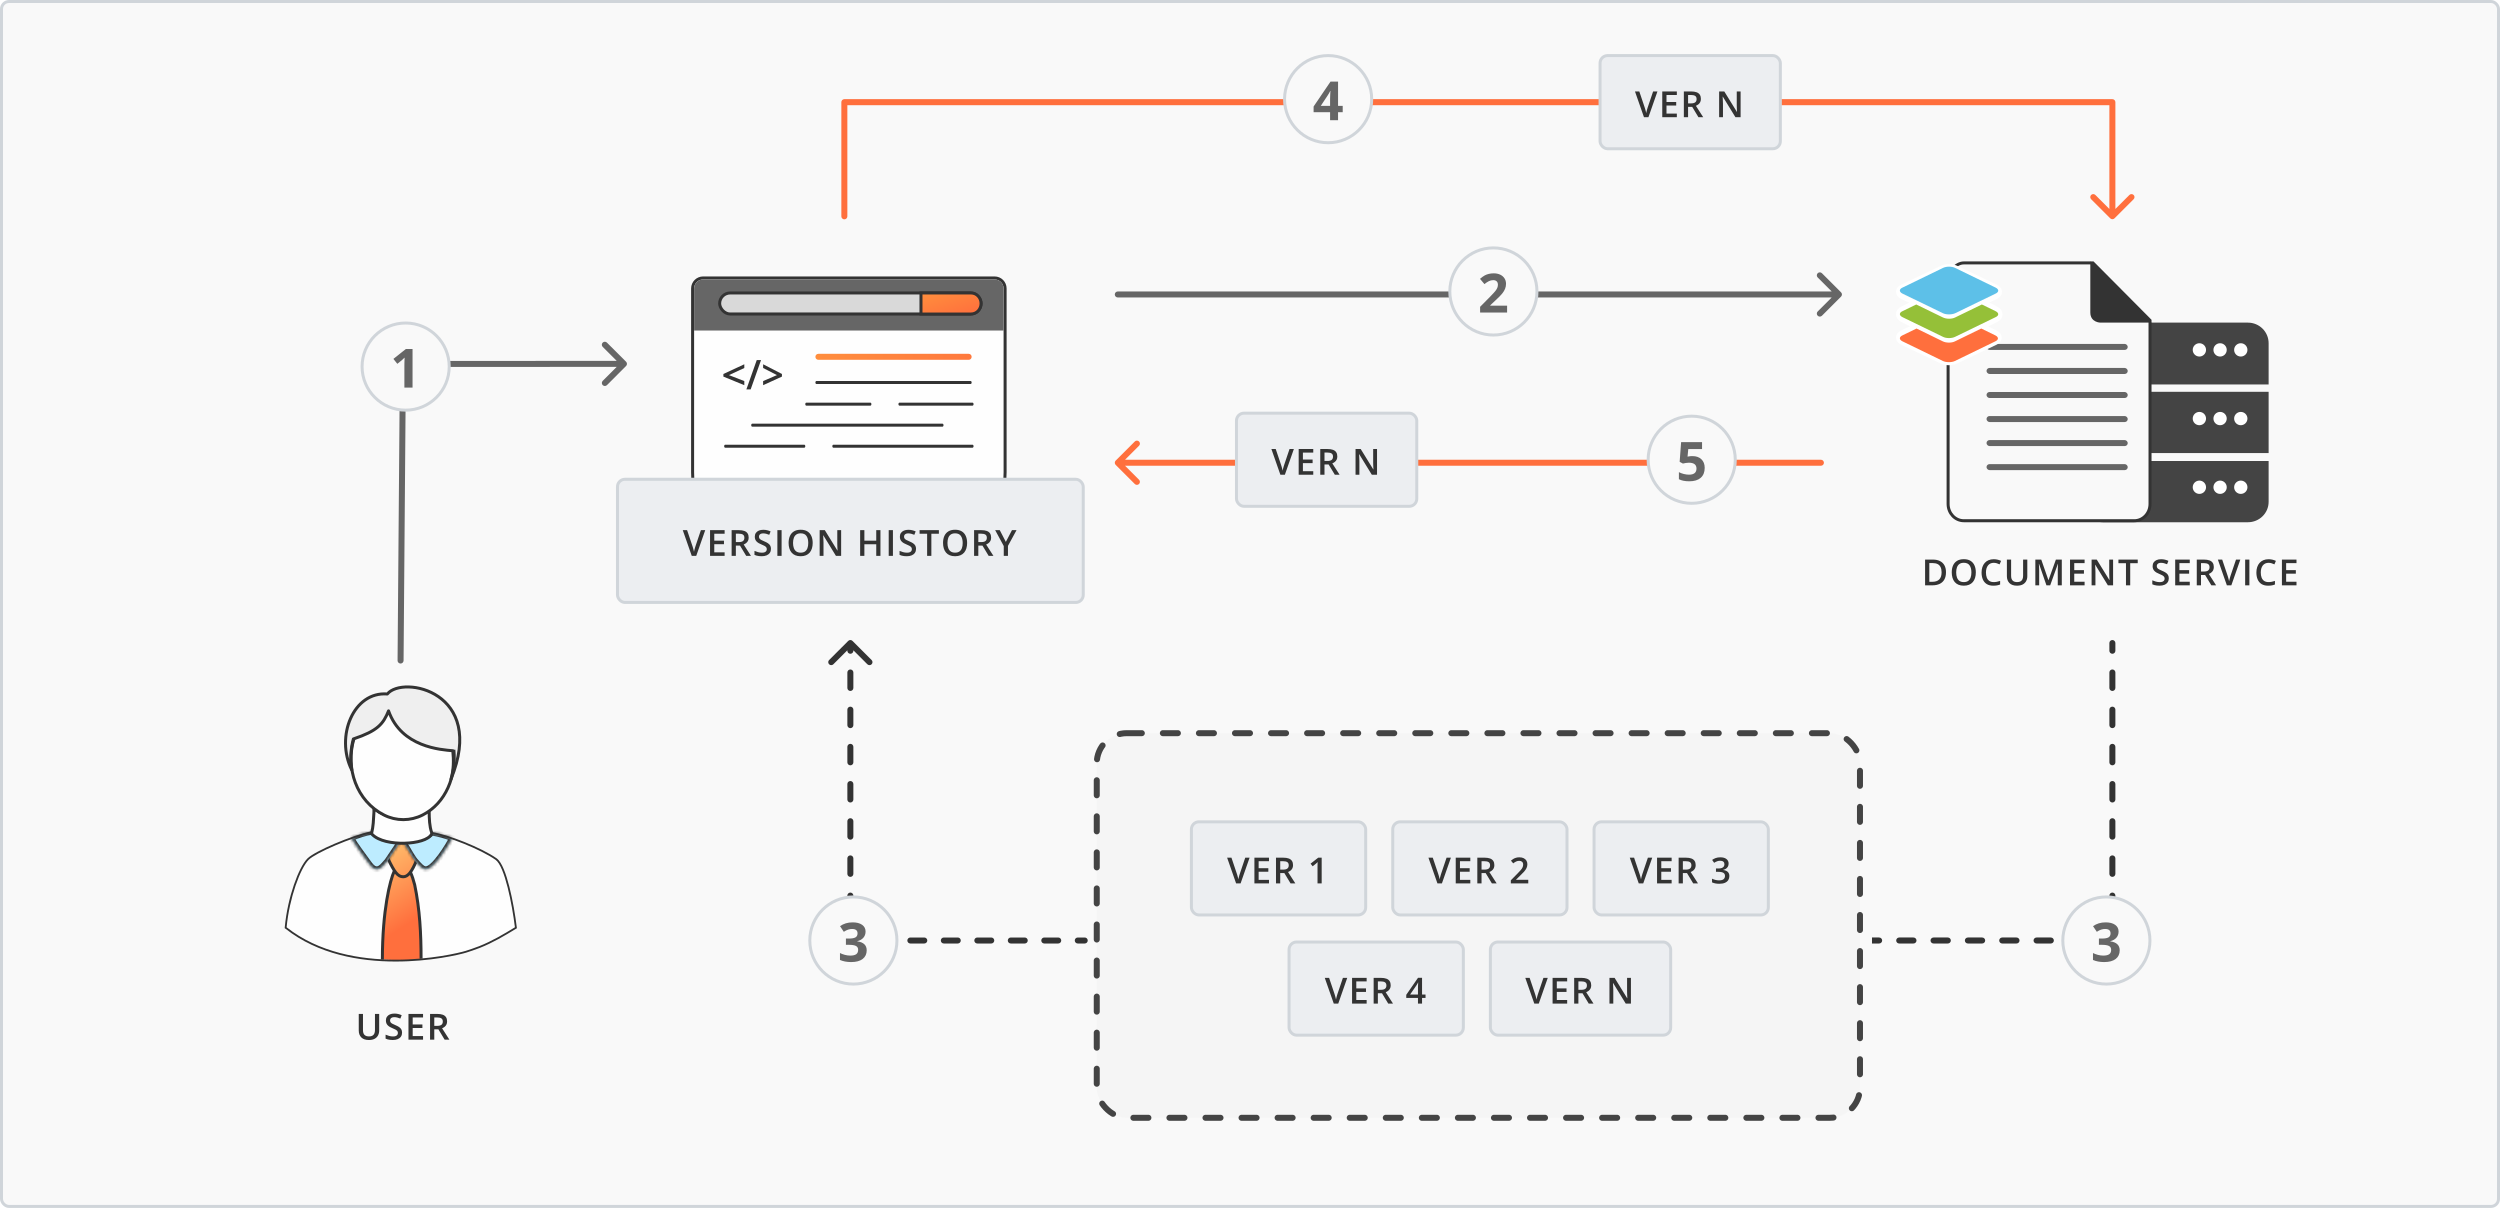 <svg width="832" height="402" viewBox="0 0 832 402" fill="none" xmlns="http://www.w3.org/2000/svg"><rect x=".5" y=".5" width="831" height="401" rx="2.5" fill="#F9F9F9"/><path d="M132.309 219.821c-.005.552.44 1.003.992 1.007.552.005 1.003-.439 1.008-.992l-2-.015zm1.78-98.689l-.001-1c-.549.001-.995.443-.999.992l1 .008zm74.271.667c.39-.391.39-1.024-.001-1.414l-6.367-6.361c-.391-.39-1.024-.39-1.414.001-.391.391-.39 1.024.001 1.414l5.659 5.654-5.653 5.66c-.391.391-.39 1.024 0 1.414.391.391 1.024.39 1.415-.001l6.36-6.367zm-74.051 98.037l.78-98.696-2-.016-.78 98.697 2 .015zm-.22-97.704l73.564-.04-.001-2-73.564.04.001 2z" fill="#666"/><path d="M704 214c0-.552-.448-1-1-1s-1 .448-1 1h2zm-1 99v1c.265 0 .52-.105.707-.293.188-.187.293-.442.293-.707h-1zm-1-96.422c0 .552.448 1 1 1s1-.448 1-1h-2zm2 7.219c0-.552-.448-1-1-1s-1 .448-1 1h2zm-2 5.156c0 .552.448 1 1 1s1-.448 1-1h-2zm2 7.219c0-.552-.448-1-1-1s-1 .448-1 1h2zm-2 5.156c0 .552.448 1 1 1s1-.448 1-1h-2zm2 7.219c0-.552-.448-1-1-1s-1 .448-1 1h2zm-2 5.156c0 .552.448 1 1 1s1-.448 1-1h-2zm2 7.219c0-.552-.448-1-1-1s-1 .448-1 1h2zm-2 5.156c0 .552.448 1 1 1s1-.448 1-1h-2zm2 7.219c0-.552-.448-1-1-1s-1 .448-1 1h2zm-2 5.156c0 .552.448 1 1 1s1-.448 1-1h-2zm2 7.219c0-.552-.448-1-1-1s-1 .448-1 1h2zm-2 5.156c0 .552.448 1 1 1s1-.448 1-1h-2zm2 7.219c0-.552-.448-1-1-1s-1 .448-1 1h2zm-2 5.156c0 .552.448 1 1 1s1-.448 1-1h-2zm2 7.219c0-.552-.448-1-1-1s-1 .448-1 1h2zM700.619 312c-.552 0-1 .448-1 1s.448 1 1 1v-2zm-6.667 2c.553 0 1-.448 1-1s-.447-1-1-1v2zm-4.762-2c-.552 0-1 .448-1 1s.448 1 1 1v-2zm-6.666 2c.552 0 1-.448 1-1s-.448-1-1-1v2zm-4.762-2c-.552 0-1 .448-1 1s.448 1 1 1v-2zm-6.667 2c.553 0 1-.448 1-1s-.447-1-1-1v2zm-4.762-2c-.552 0-1 .448-1 1s.448 1 1 1v-2zm-6.666 2c.552 0 1-.448 1-1s-.448-1-1-1v2zm-4.762-2c-.553 0-1 .448-1 1s.447 1 1 1v-2zm-6.667 2c.552 0 1-.448 1-1s-.448-1-1-1v2zm-4.762-2c-.552 0-1 .448-1 1s.448 1 1 1v-2zm-6.666 2c.552 0 1-.448 1-1s-.448-1-1-1v2zm-4.762-2c-.553 0-1 .448-1 1s.447 1 1 1v-2zm-6.667 2c.552 0 1-.448 1-1s-.448-1-1-1v2zM702 214v2.578h2V214h-2zm0 9.797v5.156h2v-5.156h-2zm0 12.375v5.156h2v-5.156h-2zm0 12.375v5.156h2v-5.156h-2zm0 12.375v5.156h2v-5.156h-2zm0 12.375v5.156h2v-5.156h-2zm0 12.375v5.156h2v-5.156h-2zm0 12.375v5.156h2v-5.156h-2zm0 12.375V313h2v-2.578h-2zm1 1.578h-2.381v2H703v-2zm-9.048 0h-4.762v2h4.762v-2zm-11.428 0h-4.762v2h4.762v-2zm-11.429 0h-4.762v2h4.762v-2zm-11.428 0h-4.762v2h4.762v-2zm-11.429 0h-4.762v2h4.762v-2zm-11.428 0h-4.762v2h4.762v-2zm-11.429 0H623v2h2.381v-2zM361 314c.552 0 1-.448 1-1s-.448-1-1-1v2zm-78-1h-1c0 .265.105.52.293.707.187.188.442.293.707.293v-1zm.707-99.707c-.39-.391-1.024-.391-1.414 0l-6.364 6.364c-.391.39-.391 1.024 0 1.414.39.391 1.024.391 1.414 0l5.657-5.657 5.657 5.657c.39.391 1.024.391 1.414 0 .391-.39.391-1.024 0-1.414l-6.364-6.364zM358.679 312c-.553 0-1 .448-1 1s.447 1 1 1v-2zm-6.5 2c.552 0 1-.448 1-1s-.448-1-1-1v2zm-4.643-2c-.553 0-1 .448-1 1s.447 1 1 1v-2zm-6.5 2c.552 0 1-.448 1-1s-.448-1-1-1v2zm-4.643-2c-.552 0-1 .448-1 1s.448 1 1 1v-2zm-6.5 2c.552 0 1-.448 1-1s-.448-1-1-1v2zm-4.643-2c-.552 0-1 .448-1 1s.448 1 1 1v-2zm-6.5 2c.552 0 1-.448 1-1s-.448-1-1-1v2zm-4.643-2c-.552 0-1 .448-1 1s.448 1 1 1v-2zm-6.5 2c.552 0 1-.448 1-1s-.448-1-1-1v2zm-4.643-2c-.552 0-1 .448-1 1s.448 1 1 1v-2zm-6.5 2c.553 0 1-.448 1-1s-.447-1-1-1v2zm-4.643-2c-.552 0-1 .448-1 1s.448 1 1 1v-2zm-6.5 2c.553 0 1-.448 1-1s-.447-1-1-1v2zM284 310.422c0-.552-.448-1-1-1s-1 .448-1 1h2zm-2-7.219c0 .552.448 1 1 1s1-.448 1-1h-2zm2-5.156c0-.552-.448-1-1-1s-1 .448-1 1h2zm-2-7.219c0 .552.448 1 1 1s1-.448 1-1h-2zm2-5.156c0-.552-.448-1-1-1s-1 .448-1 1h2zm-2-7.219c0 .552.448 1 1 1s1-.448 1-1h-2zm2-5.156c0-.552-.448-1-1-1s-1 .448-1 1h2zm-2-7.219c0 .552.448 1 1 1s1-.448 1-1h-2zm2-5.156c0-.552-.448-1-1-1s-1 .448-1 1h2zm-2-7.219c0 .552.448 1 1 1s1-.448 1-1h-2zm2-5.156c0-.552-.448-1-1-1s-1 .448-1 1h2zm-2-7.219c0 .552.448 1 1 1s1-.448 1-1h-2zm2-5.156c0-.552-.448-1-1-1s-1 .448-1 1h2zm-2-7.219c0 .552.448 1 1 1s1-.448 1-1h-2zm2-5.156c0-.552-.448-1-1-1s-1 .448-1 1h2zm-2-7.219c0 .552.448 1 1 1s1-.448 1-1h-2zM361 312h-2.321v2H361v-2zm-8.821 0h-4.643v2h4.643v-2zm-11.143 0h-4.643v2h4.643v-2zm-11.143 0h-4.643v2h4.643v-2zm-11.143 0h-4.643v2h4.643v-2zm-11.143 0h-4.643v2h4.643v-2zm-11.143 0h-4.643v2h4.643v-2zm-11.143 0H283v2h2.321v-2zM284 313v-2.578h-2V313h2zm0-9.797v-5.156h-2v5.156h2zm0-12.375v-5.156h-2v5.156h2zm0-12.375v-5.156h-2v5.156h2zm0-12.375v-5.156h-2v5.156h2zm0-12.375v-5.156h-2v5.156h2zm0-12.375v-5.156h-2v5.156h2zm0-12.375v-5.156h-2v5.156h2zm0-12.375V214h-2v2.578h2z" fill="#333"/><path d="M149.5 122c0 8.008-6.492 14.5-14.5 14.5s-14.5-6.492-14.5-14.5 6.492-14.5 14.5-14.5 14.5 6.492 14.5 14.5z" fill="#F9F9F9" stroke="#D0D5DA"/><path d="M137.294 129h-2.716v-7.436l.026-1.221.044-1.336c-.451.451-.764.747-.94.888l-1.477 1.186-1.309-1.635 4.14-3.296h2.232V129zM372 97c-.552 0-1 .448-1 1s.448 1 1 1v-2zm240.707 1.707c.391-.391.391-1.024 0-1.414l-6.364-6.364c-.39-.391-1.024-.391-1.414 0-.391.391-.391 1.024 0 1.414L610.586 98l-5.657 5.657c-.391.39-.391 1.024 0 1.414.39.391 1.024.391 1.414 0l6.364-6.364zM372 99h96.995v-2H372v2zm96.995 0H612v-2H468.995v2z" fill="#666"/><path d="M371.293 153.293c-.391.39-.391 1.024 0 1.414l6.364 6.364c.39.391 1.024.391 1.414 0 .391-.39.391-1.024 0-1.414L373.414 154l5.657-5.657c.391-.39.391-1.024 0-1.414-.39-.391-1.024-.391-1.414 0l-6.364 6.364zM606 155c.552 0 1-.448 1-1s-.448-1-1-1v2zm-234 0h94.57v-2H372v2zm94.57 0H606v-2H466.57v2z" fill="#FF6F3D"/><path d="M511.5 97c0 8.008-6.492 14.5-14.5 14.5s-14.5-6.492-14.5-14.5c0-8.008 6.492-14.5 14.5-14.5s14.5 6.492 14.5 14.5z" fill="#F9F9F9" stroke="#D0D5DA"/><path d="M501.562 104h-8.983v-1.89l3.226-3.26c.955-.979 1.579-1.655 1.872-2.03.293-.381.504-.732.633-1.055.128-.322.193-.656.193-1.002 0-.516-.144-.899-.431-1.151-.281-.252-.659-.378-1.134-.378-.498 0-.981.114-1.45.343-.468.229-.958.554-1.467.976l-1.477-1.749c.633-.539 1.157-.92 1.573-1.143.416-.223.87-.393 1.362-.51.493-.123 1.043-.185 1.653-.185.803 0 1.512.146 2.127.44.615.293 1.093.703 1.432 1.23.34.527.51 1.131.51 1.811 0 .592-.105 1.148-.316 1.67-.205.516-.528 1.046-.967 1.591-.434.545-1.201 1.321-2.303 2.329l-1.652 1.556v.123h5.599V104z" fill="#666"/><path d="M577.5 153c0 8.008-6.492 14.5-14.5 14.5s-14.5-6.492-14.5-14.5 6.492-14.5 14.5-14.5 14.5 6.492 14.5 14.5z" fill="#F9F9F9" stroke="#D0D5DA"/><path d="M563.255 151.791c1.242 0 2.229.349 2.962 1.046.738.697 1.107 1.652 1.107 2.865 0 1.436-.442 2.54-1.327 3.314-.885.773-2.15 1.16-3.797 1.16-1.429 0-2.584-.232-3.463-.695v-2.346c.463.246 1.002.448 1.617.606.616.153 1.199.229 1.75.229 1.658 0 2.487-.68 2.487-2.039 0-1.295-.859-1.943-2.575-1.943-.311 0-.654.033-1.029.097-.375.059-.679.123-.914.193l-1.081-.58.484-6.548h6.969v2.303h-4.588l-.237 2.523.308-.062c.357-.082.8-.123 1.327-.123z" fill="#666"/><path fill-rule="evenodd" clip-rule="evenodd" d="M164.946 286.14c-4.908-3.447-15.919-7.847-21.322-8.621-1.571.638-11.544-.935-19.755-.297-6.736 1.378-18.848 6.607-21.152 8.918-2.759 2.767-6.437 12.608-7.357 22.459 21.458 16.913 55.09 9.239 59.674 7.844 1.679-.537 2.445-.801 4.502-1.569 4.2-1.666 8.035-3.927 11.877-6.275-.949-7.699-3.401-20.307-6.467-22.459z" fill="#FEFEFE"/><path fill-rule="evenodd" clip-rule="evenodd" d="M140.147 318.965c0-8.335-.434-16.656-2.177-24.821-.408-1.595-.892-3.049-1.476-4.304l1.476-1.733.479-2.561c-2.343-3.357-3.523-5.8-4.481-6.01-1.11-.244-2.151 2.404-4.971 6.191l1.042 2.144 1.201 1.769c-3.056 9.125-3.973 20.34-3.973 29.638 4.28.415 11.64.415 12.88-.313z" fill="url(#paint0_linear_2389_49567)"/><path d="M140.133 319.077c0-8.259-.423-16.506-2.125-24.597-.399-1.581-.871-3.022-1.441-4.265m-5.371-.268c-1.362 2.916-3.943 12.88-3.943 29.44" stroke="#333"/><path d="M138.907 285.653c-1.9 4.763-3.21 6.147-4.749 6.134-1.688-.016-2.849-1.371-5.065-6.134" stroke="#333" stroke-linecap="round"/><mask id="a" fill="#fff"><path fill-rule="evenodd" clip-rule="evenodd" d="M116.827 278.913c1.542 2.605 3.792 5.564 5.572 8.017.702.973 1.688 2.465 3.067 2.401.67-.029 1.214-.397 1.7-.827.226-.203.461-.447.704-.731.34-.381.679-.762 1.011-1.143.017-.019.082-.123.13-.187.169-.229 3.414-5.057 3.868-5.75.089-.13.178-.252.275-.373h.923c.202.267.336.509.567.77.795.9 1.61 2.757 3.059 4.85.147.213.218.276.315.422.641.715 1.249 1.493 1.967 2.133.472.421 1.051.828 1.708.828 2.79.065 7.569-8.012 8.867-10.41-2.195-.771-4.503-1.482-6.809-1.839-4.023 3.984-15.787 3.065-19.871-.314-2.166.306-4.907 1.204-7.053 2.153z"/></mask><path fill-rule="evenodd" clip-rule="evenodd" d="M116.827 278.913c1.542 2.605 3.792 5.564 5.572 8.017.702.973 1.688 2.465 3.067 2.401.67-.029 1.214-.397 1.7-.827.226-.203.461-.447.704-.731.34-.381.679-.762 1.011-1.143.017-.019.082-.123.13-.187.169-.229 3.414-5.057 3.868-5.75.089-.13.178-.252.275-.373h.923c.202.267.336.509.567.77.795.9 1.61 2.757 3.059 4.85.147.213.218.276.315.422.641.715 1.249 1.493 1.967 2.133.472.421 1.051.828 1.708.828 2.79.065 7.569-8.012 8.867-10.41-2.195-.771-4.503-1.482-6.809-1.839-4.023 3.984-15.787 3.065-19.871-.314-2.166.306-4.907 1.204-7.053 2.153z" fill="#BDECFF"/><path d="M116.827 278.913l-.405-.915-1.03.455.574.969.861-.509zm5.572 8.017l.811-.585-.002-.003-.809.588zm3.067 2.401l-.044-.999h-.003l.047.999zm1.7-.827l.663.748.003-.003-.666-.745zm.704-.731l-.747-.665-.007.008-.006.008.76.649zm1.011-1.143l-.754-.657.754.657zm.13-.187l.803.596-.803-.596zm3.868-5.75l-.824-.566-.006.009-.006.008.836.549zm.275-.373v-1h-.481l-.3.376.781.624zm.923 0l.798-.603-.3-.397h-.498v1zm.567.77l.749-.662-.749.662zm3.059 4.85l-.822.569.822-.569zm.315.422l-.832.554.039.059.048.053.745-.666zm1.967 2.133l-.665.747.665-.747zm1.708.828l.023-1h-.023v1zm8.867-10.41l.88.475.557-1.031-1.106-.388-.331.944zm-6.809-1.839l.154-.988-.499-.078-.358.355.703.711zm-19.871-.314l.637-.771-.34-.281-.437.062.14.99zm3.952 12.489c.267-.239.532-.515.798-.826l-1.52-1.299c-.221.257-.424.467-.611.634l1.333 1.491zm.784-.81c.339-.381.683-.766 1.02-1.153l-1.509-1.313c-.327.376-.663.753-1.004 1.135l1.493 1.331zm1.198-1.4c.191-.257 3.453-5.114 3.901-5.798l-1.672-1.097c-.223.341-1.144 1.715-2.035 3.04-.444.661-.879 1.307-1.214 1.801-.167.248-.309.457-.413.61-.053.077-.095.14-.127.185-.036.052-.048.069-.046.067l1.606 1.192zm3.89-5.781c.078-.113.152-.215.232-.315l-1.563-1.247c-.115.143-.218.285-.318.431l1.649 1.131zm-.55.062h.923v-2h-.923v2zm.125-.397c.084.111.145.204.248.353.096.139.213.302.367.477l1.499-1.325c-.077-.087-.142-.175-.221-.289-.072-.104-.179-.266-.297-.422l-1.596 1.206zm.615.83c.317.358.666.945 1.168 1.815.482.834 1.067 1.856 1.819 2.941l1.644-1.138c-.698-1.008-1.244-1.961-1.731-2.804-.466-.806-.922-1.597-1.401-2.139l-1.499 1.325zm2.987 4.756c.092.134.163.224.217.291.051.063.067.084.088.116l1.665-1.108c-.076-.114-.144-.198-.19-.256-.043-.054-.081-.102-.136-.181l-1.644 1.138zm6.167-10.146c-.828.82-2.124 1.448-3.761 1.846-1.624.395-3.503.544-5.41.47-1.904-.075-3.803-.371-5.459-.846-1.671-.479-3.027-1.121-3.901-1.844l-1.274 1.541c1.168.967 2.814 1.707 4.623 2.226 1.824.523 3.883.841 5.934.921 2.048.08 4.119-.077 5.96-.525 1.828-.444 3.512-1.196 4.695-2.368l-1.407-1.421zm-19.308-.593c-2.286.323-5.118 1.256-7.318 2.228l.809 1.829c2.094-.925 4.743-1.788 6.789-2.077l-.28-1.98zm-7.774 3.652c1.574 2.658 3.867 5.675 5.623 8.095l1.619-1.175c-1.803-2.485-4.009-5.386-5.521-7.939l-1.721 1.019zm5.622 8.093c.326.452.809 1.161 1.398 1.726.591.568 1.438 1.14 2.527 1.089l-.094-1.998c-.29.014-.626-.128-1.048-.534-.425-.408-.785-.932-1.161-1.453l-1.622 1.17zm3.921 2.815c1.027-.045 1.79-.608 2.32-1.078l-1.327-1.497c-.441.392-.765.563-1.08.577l.087 1.998zm4.127-3.044c.033-.038.057-.072.063-.08.011-.015.02-.028.027-.038.013-.019.028-.041.038-.057.027-.041.042-.062.05-.072l-1.606-1.192c-.023.03-.043.059-.059.083-.017.024-.033.048-.045.066-.014.02-.021.031-.026.039-.003.004-.002.002.002-.003.002-.003.006-.009.012-.017.005-.006.018-.022.035-.042l1.509 1.313zm7.637-.258c.58.648 1.272 1.524 2.047 2.214l1.33-1.493c-.662-.59-1.185-1.27-1.886-2.054l-1.491 1.333zm2.047 2.214c.492.438 1.316 1.081 2.373 1.081v-2c-.258 0-.591-.171-1.043-.574l-1.33 1.493zm11.571-11.273c-2.214-.777-4.59-1.512-6.986-1.883l-.307 1.976c2.214.343 4.454 1.031 6.631 1.794l.662-1.887zm-9.222 12.354c.588.013 1.145-.186 1.633-.453.494-.271.979-.646 1.445-1.07.93-.849 1.874-1.987 2.743-3.164 1.744-2.362 3.288-5.024 3.95-6.248l-1.76-.951c-.635 1.175-2.13 3.751-3.799 6.011-.836 1.133-1.691 2.152-2.482 2.874-.396.361-.751.626-1.058.794-.313.171-.515.21-.625.207l-.047 2z" fill="#333" mask="url(#a)"/><path fill-rule="evenodd" clip-rule="evenodd" d="M143.53 276.888l.163.024c2.773.397 6.927 1.713 10.979 3.346 4.054 1.635 8.081 3.617 10.589 5.38.475.333.899.839 1.282 1.438.387.605.753 1.338 1.099 2.161.692 1.644 1.324 3.695 1.884 5.901 1.122 4.415 1.976 9.518 2.452 13.386l.049.392-.337.206c-3.839 2.349-7.711 4.635-11.96 6.322l-.006.002-.005.002c-2.064.771-2.838 1.039-4.526 1.579l-.008.002c-2.341.713-11.947 2.992-23.667 2.971-11.715-.022-25.636-2.341-36.51-10.919l-.262-.207.031-.332c.464-4.978 1.624-9.948 3.016-14.027.696-2.04 1.454-3.865 2.216-5.362.757-1.487 1.538-2.687 2.294-3.446.647-.65 1.911-1.447 3.472-2.283 1.583-.847 3.539-1.768 5.628-2.658 4.17-1.775 8.92-3.444 12.343-4.145l.038-.007.037-.003c4.15-.323 8.731-.087 12.442.147.428.027.843.054 1.244.08 1.351.087 2.548.164 3.529.201.636.024 1.166.029 1.58.011.438-.019.67-.063.759-.099l.154-.063zm27.84 31.711c-3.838 2.348-7.67 4.609-11.866 6.275-2.055.768-2.82 1.032-4.498 1.569-4.58 1.395-38.18 9.069-59.618-7.844.919-9.851 4.594-19.692 7.35-22.459 2.302-2.311 14.403-7.54 21.132-8.918 4.57-.356 9.685-.025 13.592.227 3.107.201 5.449.352 6.145.07 5.397.774 16.398 5.174 21.302 8.621 3.063 2.152 5.513 14.76 6.461 22.459z" fill="#333"/><path d="M123.701 277.189l-.065.266.189.198c1.082 1.136 2.776 1.895 4.663 2.363 1.9.47 4.055.659 6.124.61 2.067-.05 4.074-.337 5.675-.836.8-.25 1.514-.557 2.087-.924.57-.364 1.035-.81 1.281-1.351l.082-.18-.063-.187c-.769-2.284-.822-4.66-.846-7.129v0-.001 0-.001 0-.001 0-.001 0-.001 0-.001 0-.001 0-.001 0-.001 0-.001 0-.001 0-.001 0-.001 0-.001 0-.001 0-.001 0-.001 0-.001 0V270v0-.001 0-.001 0-.001 0-.001 0-.001 0-.001 0-.001 0-.001 0-.001 0-.001 0-.001 0-.001 0-.001 0-.001 0-.001 0-.001 0-.001 0-.001 0-.001 0-.001 0-.001 0-.001 0-.001 0-.001 0-.001 0-.001 0-.001 0-.001 0-.001 0-.002 0-.001 0-.001 0-.001 0-.001 0-.002 0-.001 0-.001 0-.002 0-.001 0-.002 0-.001 0-.002 0-.001 0-.002 0-.001 0-.002 0-.001 0-.002 0-.002 0-.002 0-.001 0-.002 0-.002 0-.002 0-.002 0-.002 0-.002 0-.002 0-.002 0-.002 0-.002 0-.003 0-.002 0-.002 0-.003 0-.002 0-.003 0-.002 0-.003 0-.002 0-.003 0-.003 0-.003 0-.003 0-.003 0-.003 0-.003 0-.003 0-.003 0-.003 0-.004 0-.003 0-.004 0-.003 0-.004 0-.003 0-.004 0-.004 0-.003 0-.004 0-.004 0-.004 0-.004 0-.004 0-.004 0-.004 0-.004 0-.004 0-.003 0-.004 0-.004 0-.004 0-.004 0-.004 0-.004 0-.004 0-.003 0-.004 0-.004 0-.003 0-.004 0-.003 0-.004 0-.003 0-.004 0-.003 0-.003 0-.003 0-.003 0-.003 0-.003 0-.003 0-.003 0-.003 0-.002 0-.996l-.799.595c-2.515 1.873-5.466 2.951-8.624 2.951-2.968 0-5.759-.95-8.168-2.621l-.785-.545V270.208l-.012.237c-.119 2.373-.235 4.684-.739 6.744z" fill="#FEFEFE" stroke="#333"/><path fill-rule="evenodd" clip-rule="evenodd" d="M134.007 272.773c11.624 0 18.101-12.646 17.057-22.922-3.904-.348-17.24-1.119-21.561-13.265-1.793 4.394-3.67 6.649-11.81 9.343-.924 3.343-1.106 6.875-.559 10.297 1.355 8.336 7.796 16.547 16.873 16.547z" fill="#FEFEFE"/><path fill-rule="evenodd" clip-rule="evenodd" d="M129.311 236.575c4.277 12.153 17.506 12.924 21.387 13.273.318 3.161.3 6.387-.608 9.432 11.905-29.143-16.064-34.643-21.185-28.322-11.301-.892-17.366 14.139-11.856 25.277-.543-3.426-.362-6.964.555-10.311 8.066-2.696 9.928-4.953 11.707-9.349z" fill="#EFEFEF" stroke="#333" stroke-linejoin="round"/><path d="M117.809 245.787c-2.946 9.972.836 20.78 9.975 25.442 4.028 2.063 8.841 2.055 12.87 0 7.805-3.982 11.237-12.977 10.395-21.703" stroke="#333"/><path d="M126.19 337.434v5.543c0 .597-.127 1.132-.381 1.605-.25.473-.629.848-1.136 1.125-.508.273-1.147.41-1.916.41-1.098 0-1.934-.287-2.508-.861-.571-.578-.856-1.346-.856-2.303v-5.519h1.407v5.396c0 .715.167 1.242.503 1.582.336.34.838.51 1.506.51.461 0 .836-.08 1.125-.24.293-.164.508-.403.645-.715.14-.317.211-.697.211-1.143v-5.39h1.4zm7.617 6.234c0 .508-.125.945-.375 1.312-.246.368-.602.649-1.067.844-.46.196-1.011.293-1.652.293-.312 0-.611-.017-.896-.053-.286-.035-.555-.085-.809-.152-.25-.07-.478-.154-.686-.252v-1.324c.348.152.737.291 1.167.416.429.121.867.182 1.312.182.363 0 .664-.047.902-.141.243-.098.422-.234.539-.41.118-.18.176-.389.176-.627 0-.254-.068-.469-.205-.645-.137-.175-.344-.336-.621-.48-.273-.149-.617-.307-1.031-.475-.281-.113-.551-.242-.809-.386-.254-.145-.48-.315-.68-.51-.199-.196-.357-.426-.474-.692-.113-.269-.17-.586-.17-.949 0-.484.115-.898.346-1.242.234-.344.562-.607.984-.791.426-.184.922-.275 1.488-.275.45 0 .871.046 1.266.14.398.094.789.227 1.172.399l-.445 1.13c-.352-.144-.694-.259-1.026-.345-.328-.086-.664-.129-1.008-.129-.297 0-.549.045-.756.135-.207.089-.365.216-.474.38-.106.161-.158.352-.158.575 0 .25.06.461.181.633.125.167.317.322.574.462.262.141.598.297 1.008.469.473.195.873.401 1.201.615.333.215.586.473.762.774.176.297.264.67.264 1.119zm6.984 2.332h-4.852v-8.566h4.852v1.183h-3.446v2.326h3.229v1.178h-3.229v2.69h3.446V346zm4.74-8.566c.738 0 1.347.089 1.828.269.484.18.843.453 1.078.82.238.368.357.834.357 1.401 0 .422-.078.781-.234 1.078-.156.297-.361.543-.615.738-.254.196-.526.352-.815.469l2.432 3.791h-1.588l-2.068-3.434h-1.377V346h-1.407v-8.566h2.409zm-.094 1.171h-.908v2.801h.972c.653 0 1.125-.121 1.418-.363.297-.242.446-.6.446-1.072 0-.496-.159-.848-.475-1.055-.313-.207-.797-.311-1.453-.311z" fill="#333"/><path d="M331 92.5c1.933 0 3.5 1.567 3.5 3.5v61.145c0 1.729-.109 3.058-.344 4.075-.235 1.02-.604 1.767-1.155 2.287-.553.522-1.234.764-1.986.88-.732.113-1.581.113-2.502.113h-92.029c-1.005 0-1.897 0-2.644-.113-.768-.115-1.445-.358-1.981-.889-.53-.526-.862-1.277-1.067-2.291-.205-1.013-.292-2.338-.292-4.062V96c0-1.933 1.567-3.5 3.5-3.5h97z" fill="#FEFEFE" stroke="#333"/><path d="M231 96c0-1.657 1.343-3 3-3h97c1.657 0 3 1.343 3 3v14H231V96z" fill="#666"/><rect x="239.5" y="97.5" width="87" height="7" rx="3.5" fill="#D9D9D9" stroke="#333"/><path d="M247.703 128.189l-6.96-2.858v-.87l6.96-3.232v1.243l-5.121 2.361 5.121 1.989v1.367zM253.27 119.838l-3.445 9.743h-1.426l3.445-9.743h1.426zM253.966 126.822l4.609-1.988-4.609-2.362v-1.243l6.264 3.232v.87l-6.264 2.858v-1.367z" fill="#333"/><path fill-rule="evenodd" clip-rule="evenodd" d="M299 134.5c0-.276.155-.5.347-.5h24.306c.192 0 .347.224.347.5s-.155.5-.347.5h-24.306c-.192 0-.347-.224-.347-.5zM268 134.5c0-.276.149-.5.333-.5h21.334c.184 0 .333.224.333.5s-.149.5-.333.5h-21.334c-.184 0-.333-.224-.333-.5zM271.365 127.297c0-.276.155-.5.347-.5h51.306c.192 0 .347.224.347.5 0 .277-.155.5-.347.5h-51.306c-.192 0-.347-.223-.347-.5zM250 141.5c0-.276.157-.5.352-.5h63.296c.195 0 .352.224.352.5s-.157.5-.352.5h-63.296c-.195 0-.352-.224-.352-.5zM241 148.5c0-.276.151-.5.338-.5h26.325c.186 0 .337.224.337.5s-.151.5-.337.5h-26.325c-.187 0-.338-.224-.338-.5zM277 148.5c0-.276.157-.5.351-.5h46.298c.194 0 .351.224.351.5s-.157.5-.351.5h-46.298c-.194 0-.351-.224-.351-.5z" fill="#333"/><path fill-rule="evenodd" clip-rule="evenodd" d="M271.365 118.75c0-.552.443-1 .99-1h50.019c.547 0 .991.448.991 1s-.444 1-.991 1h-50.019c-.547 0-.99-.448-.99-1z" fill="url(#paint1_linear_2389_49567)"/><path d="M307 97.5h-.5V104h.5-.5v.5h16.685c1.86 0 3.315-1.597 3.315-3.5 0-1.903-1.455-3.5-3.315-3.5H307z" fill="url(#paint2_linear_2389_49567)" stroke="#333"/><g filter="url(#filter0_d_2389_49567)"><rect x="205.5" y="152.5" width="155" height="41" rx="2.5" fill="#ECEEF1" stroke="#D0D5DA"/><path d="M234.699 169.434L231.705 178h-1.489l-2.994-8.566h1.442l1.804 5.367c.055.156.114.345.176.568.067.223.127.447.182.674.058.227.103.428.135.603.031-.175.074-.376.128-.603.059-.227.12-.451.182-.674.063-.223.121-.414.176-.574l1.81-5.361h1.442zm6.456 8.566h-4.851v-8.566h4.851v1.183h-3.445v2.326h3.229v1.178h-3.229v2.69h3.445V178zm4.74-8.566c.738 0 1.348.089 1.828.269.485.18.844.453 1.078.82.239.368.358.834.358 1.401 0 .422-.078.781-.235 1.078-.156.297-.361.543-.615.738-.254.196-.525.352-.814.469l2.431 3.791h-1.587l-2.069-3.434h-1.377V178h-1.406v-8.566h2.408zm-.094 1.171h-.908v2.801h.973c.652 0 1.125-.121 1.418-.363.297-.242.445-.6.445-1.072 0-.496-.158-.848-.474-1.055-.313-.207-.797-.311-1.454-.311zm10.775 5.063c0 .508-.125.945-.375 1.312-.246.368-.601.649-1.066.844-.461.196-1.012.293-1.652.293-.313 0-.612-.017-.897-.053-.285-.035-.555-.085-.808-.152-.25-.07-.479-.154-.686-.252v-1.324c.348.152.736.291 1.166.416.43.121.867.182 1.312.182.364 0 .665-.047.903-.141.242-.098.422-.234.539-.41.117-.18.176-.389.176-.627 0-.254-.069-.469-.205-.645-.137-.175-.344-.336-.622-.48-.273-.149-.617-.307-1.031-.475-.281-.113-.551-.242-.808-.386-.254-.145-.481-.315-.68-.51-.199-.196-.357-.426-.475-.692-.113-.269-.17-.586-.17-.949 0-.484.116-.898.346-1.242.235-.344.563-.607.985-.791.425-.184.921-.275 1.488-.275.449 0 .871.046 1.265.14.399.094.789.227 1.172.399l-.445 1.13c-.352-.144-.693-.259-1.025-.345-.329-.086-.664-.129-1.008-.129-.297 0-.549.045-.756.135-.207.089-.365.216-.475.38-.105.161-.158.352-.158.575 0 .25.061.461.182.633.125.167.316.322.574.462.262.141.598.297 1.008.469.472.195.873.401 1.201.615.332.215.586.473.762.774.175.297.263.67.263 1.119zm2.133 2.332v-8.566h1.406V178h-1.406zm11.753-4.295c0 .66-.084 1.262-.252 1.805-.164.539-.412 1.004-.744 1.394-.332.387-.748.686-1.248.897-.5.211-1.086.316-1.758.316-.683 0-1.277-.105-1.781-.316-.5-.211-.916-.512-1.248-.903-.328-.39-.574-.857-.738-1.4-.164-.543-.247-1.144-.247-1.805 0-.882.145-1.652.434-2.308.293-.66.736-1.172 1.33-1.535.598-.368 1.352-.551 2.262-.551.891 0 1.631.181 2.221.545.589.363 1.031.875 1.324 1.535.297.656.445 1.432.445 2.326zm-6.539 0c0 .66.09 1.233.27 1.717.179.48.455.851.826 1.113.375.258.855.387 1.441.387.59 0 1.07-.129 1.442-.387.371-.262.644-.633.82-1.113.176-.484.264-1.057.264-1.717 0-1.004-.202-1.789-.604-2.355-.398-.571-1.035-.856-1.91-.856-.586 0-1.068.129-1.447.387-.375.258-.653.627-.832 1.107-.18.477-.27 1.049-.27 1.717zM279.93 178h-1.728l-4.195-6.838h-.053c.015.231.029.475.041.733.015.257.027.523.035.796.012.274.021.551.029.832V178h-1.277v-8.566h1.717l4.189 6.791h.041c-.008-.2-.017-.428-.029-.686-.012-.258-.024-.523-.035-.797-.008-.277-.014-.545-.018-.803v-4.505h1.283V178zm13.083 0h-1.4v-3.867h-3.949V178h-1.406v-8.566h1.406v3.504h3.949v-3.504h1.4V178zm2.748 0v-8.566h1.406V178h-1.406zm9.093-2.332c0 .508-.125.945-.375 1.312-.246.368-.601.649-1.066.844-.461.196-1.012.293-1.652.293-.313 0-.612-.017-.897-.053-.285-.035-.555-.085-.809-.152-.25-.07-.478-.154-.685-.252v-1.324c.348.152.736.291 1.166.416.43.121.867.182 1.312.182.364 0 .665-.047.903-.141.242-.098.422-.234.539-.41.117-.18.176-.389.176-.627 0-.254-.069-.469-.205-.645-.137-.175-.344-.336-.622-.48-.273-.149-.617-.307-1.031-.475-.281-.113-.551-.242-.808-.386-.254-.145-.481-.315-.68-.51-.199-.196-.357-.426-.475-.692-.113-.269-.17-.586-.17-.949 0-.484.116-.898.346-1.242.234-.344.563-.607.984-.791.426-.184.922-.275 1.489-.275.449 0 .871.046 1.265.14.399.094.789.227 1.172.399l-.445 1.13c-.352-.144-.693-.259-1.025-.345-.329-.086-.665-.129-1.008-.129-.297 0-.549.045-.756.135-.207.089-.365.216-.475.38-.105.161-.158.352-.158.575 0 .25.061.461.182.633.125.167.316.322.574.462.262.141.598.297 1.008.469.472.195.873.401 1.201.615.332.215.586.473.762.774.175.297.263.67.263 1.119zm5.103 2.332h-1.412v-7.371h-2.508v-1.195h6.422v1.195h-2.502V178zm11.9-4.295c0 .66-.084 1.262-.252 1.805-.164.539-.412 1.004-.744 1.394-.332.387-.748.686-1.248.897-.5.211-1.086.316-1.758.316-.683 0-1.277-.105-1.781-.316-.5-.211-.916-.512-1.248-.903-.328-.39-.574-.857-.738-1.4-.164-.543-.246-1.144-.246-1.805 0-.882.144-1.652.433-2.308.293-.66.737-1.172 1.33-1.535.598-.368 1.352-.551 2.262-.551.891 0 1.631.181 2.221.545.59.363 1.031.875 1.324 1.535.297.656.445 1.432.445 2.326zm-6.539 0c0 .66.09 1.233.27 1.717.179.48.455.851.826 1.113.375.258.855.387 1.441.387.59 0 1.071-.129 1.442-.387.371-.262.644-.633.82-1.113.176-.484.264-1.057.264-1.717 0-1.004-.201-1.789-.604-2.355-.398-.571-1.035-.856-1.91-.856-.586 0-1.068.129-1.447.387-.375.258-.653.627-.832 1.107-.18.477-.27 1.049-.27 1.717zm11.267-4.271c.739 0 1.348.089 1.828.269.485.18.844.453 1.079.82.238.368.357.834.357 1.401 0 .422-.078.781-.234 1.078-.157.297-.362.543-.616.738-.254.196-.525.352-.814.469l2.432 3.791h-1.588l-2.069-3.434h-1.377V178h-1.406v-8.566h2.408zm-.093 1.171h-.909v2.801h.973c.652 0 1.125-.121 1.418-.363.297-.242.445-.6.445-1.072 0-.496-.158-.848-.474-1.055-.313-.207-.797-.311-1.453-.311zm8.255 2.737l2.033-3.908h1.518l-2.848 5.238V178h-1.4v-3.275l-2.854-5.291h1.529l2.022 3.908z" fill="#333"/></g><rect x="365" y="244" width="254" height="128" rx="10" fill="#F5F5F5" stroke="#444" stroke-width="2" stroke-linecap="round" stroke-linejoin="round" stroke-dasharray="5 7"/><rect x="396.5" y="273.5" width="58" height="31" rx="2.5" fill="#ECEEF1"/><path d="M415.862 285.434L412.868 294h-1.488l-2.994-8.566h1.441l1.805 5.367c.055.156.113.345.176.568.066.223.127.447.181.674.059.227.104.428.135.603.031-.175.074-.376.129-.603.059-.227.119-.451.182-.674.062-.223.121-.414.176-.574l1.81-5.361h1.441zm6.457 8.566h-4.852v-8.566h4.852v1.183h-3.445v2.326h3.228v1.178h-3.228v2.69h3.445V294zm4.74-8.566c.738 0 1.347.089 1.828.269.484.18.844.453 1.078.82.238.368.357.834.357 1.401 0 .422-.078.781-.234 1.078-.156.297-.361.543-.615.738-.254.196-.526.352-.815.469L431.09 294h-1.588l-2.068-3.434h-1.377V294h-1.406v-8.566h2.408zm-.094 1.171h-.908v2.801h.973c.652 0 1.125-.121 1.417-.363.297-.242.446-.6.446-1.072 0-.496-.158-.848-.475-1.055-.312-.207-.797-.311-1.453-.311zm12.89 7.395h-1.383v-5.514c0-.183.002-.367.006-.55.004-.184.008-.364.012-.54.007-.175.017-.343.029-.503-.082.089-.184.187-.305.293-.117.105-.242.214-.375.328l-.984.785-.692-.873 2.543-1.992h1.149V294z" fill="#333"/><rect x="396.5" y="273.5" width="58" height="31" rx="2.5" stroke="#D0D5DA"/><rect x="463.5" y="273.5" width="58" height="31" rx="2.5" fill="#ECEEF1"/><path d="M482.862 285.434L479.868 294h-1.488l-2.994-8.566h1.441l1.805 5.367c.055.156.113.345.176.568.066.223.127.447.181.674.059.227.104.428.135.603.031-.175.074-.376.129-.603.059-.227.119-.451.182-.674.062-.223.121-.414.176-.574l1.81-5.361h1.441zm6.457 8.566h-4.852v-8.566h4.852v1.183h-3.445v2.326h3.228v1.178h-3.228v2.69h3.445V294zm4.74-8.566c.738 0 1.347.089 1.828.269.484.18.844.453 1.078.82.238.368.357.834.357 1.401 0 .422-.078.781-.234 1.078-.156.297-.361.543-.615.738-.254.196-.526.352-.815.469L498.09 294h-1.588l-2.068-3.434h-1.377V294h-1.406v-8.566h2.408zm-.094 1.171h-.908v2.801h.973c.652 0 1.125-.121 1.417-.363.297-.242.446-.6.446-1.072 0-.496-.158-.848-.475-1.055-.312-.207-.797-.311-1.453-.311zM508.607 294h-5.801v-1.037l2.221-2.25c.429-.438.783-.815 1.06-1.131.278-.32.483-.623.615-.908.137-.285.205-.596.205-.932 0-.414-.119-.726-.357-.937-.238-.215-.553-.323-.943-.323-.371 0-.715.075-1.032.223-.312.145-.636.352-.972.621l-.756-.908c.238-.203.492-.389.762-.557.273-.168.578-.3.914-.398.336-.102.718-.152 1.148-.152.543 0 1.012.097 1.406.293.395.191.698.458.909.802.214.344.322.744.322 1.201 0 .461-.092.887-.276 1.278-.183.39-.445.777-.785 1.16-.34.379-.744.791-1.213 1.236l-1.482 1.448v.064h4.055V294z" fill="#333"/><rect x="463.5" y="273.5" width="58" height="31" rx="2.5" stroke="#D0D5DA"/><rect x="530.5" y="273.5" width="58" height="31" rx="2.5" fill="#ECEEF1"/><path d="M549.862 285.434L546.868 294h-1.488l-2.994-8.566h1.441l1.805 5.367c.055.156.113.345.176.568.066.223.127.447.181.674.059.227.104.428.135.603.031-.175.074-.376.129-.603.059-.227.119-.451.182-.674.062-.223.121-.414.176-.574l1.81-5.361h1.441zm6.457 8.566h-4.852v-8.566h4.852v1.183h-3.445v2.326h3.228v1.178h-3.228v2.69h3.445V294zm4.74-8.566c.738 0 1.347.089 1.828.269.484.18.844.453 1.078.82.238.368.357.834.357 1.401 0 .422-.078.781-.234 1.078-.156.297-.361.543-.615.738-.254.196-.526.352-.815.469L565.09 294h-1.588l-2.068-3.434h-1.377V294h-1.406v-8.566h2.408zm-.094 1.171h-.908v2.801h.973c.652 0 1.125-.121 1.417-.363.297-.242.446-.6.446-1.072 0-.496-.158-.848-.475-1.055-.312-.207-.797-.311-1.453-.311zm14.314.786c0 .386-.079.722-.235 1.007-.156.286-.371.52-.644.704-.27.179-.582.308-.938.386v.041c.684.086 1.199.301 1.547.645.352.344.527.799.527 1.365 0 .496-.119.94-.357 1.33-.238.387-.604.692-1.096.914-.492.223-1.125.334-1.898.334-.465 0-.897-.037-1.295-.111-.395-.074-.77-.194-1.125-.358v-1.224c.363.18.75.318 1.16.416.41.098.799.146 1.166.146.715 0 1.225-.132 1.529-.398.305-.27.457-.641.457-1.113 0-.305-.08-.555-.24-.75-.156-.196-.4-.342-.732-.44-.328-.097-.752-.146-1.272-.146h-.756v-1.108h.762c.496 0 .895-.058 1.195-.176.301-.121.518-.287.651-.498.137-.211.205-.457.205-.738 0-.367-.119-.652-.358-.855-.238-.207-.591-.311-1.06-.311-.289 0-.553.033-.791.1-.234.066-.451.15-.65.252-.2.101-.389.211-.569.328l-.662-.955c.324-.242.711-.448 1.16-.616.449-.167.973-.251 1.571-.251.878 0 1.556.189 2.033.568.476.375.715.879.715 1.512z" fill="#333"/><rect x="530.5" y="273.5" width="58" height="31" rx="2.5" stroke="#D0D5DA"/><rect x="429" y="313.5" width="58" height="31" rx="2.5" fill="#ECEEF1"/><path d="M448.362 325.434L445.368 334h-1.488l-2.994-8.566h1.441l1.805 5.367c.055.156.113.345.176.568.066.223.127.447.181.674.059.227.104.428.135.603.031-.175.074-.376.129-.603.059-.227.119-.451.182-.674.062-.223.121-.414.176-.574l1.81-5.361h1.441zm6.457 8.566h-4.852v-8.566h4.852v1.183h-3.445v2.326h3.228v1.178h-3.228v2.69h3.445V334zm4.74-8.566c.738 0 1.347.089 1.828.269.484.18.844.453 1.078.82.238.368.357.834.357 1.401 0 .422-.078.781-.234 1.078-.156.297-.361.543-.615.738-.254.196-.526.352-.815.469L463.59 334h-1.588l-2.068-3.434h-1.377V334h-1.406v-8.566h2.408zm-.094 1.171h-.908v2.801h.973c.652 0 1.125-.121 1.417-.363.297-.242.446-.6.446-1.072 0-.496-.158-.848-.475-1.055-.312-.207-.797-.311-1.453-.311zm14.952 5.514h-1.16V334h-1.359v-1.881h-3.897v-1.043l3.914-5.666h1.342v5.567h1.16v1.142zm-2.519-1.142v-2.127c0-.176.002-.354.006-.534.007-.183.015-.359.023-.527.008-.168.016-.322.023-.463.008-.144.014-.264.018-.357h-.047c-.074.156-.156.316-.246.48-.09.16-.185.317-.287.469l-2.109 3.059h2.619z" fill="#333"/><rect x="429" y="313.5" width="58" height="31" rx="2.5" stroke="#D0D5DA"/><rect x="496" y="313.5" width="60" height="31" rx="2.5" fill="#ECEEF1"/><path d="M515.097 325.434L512.103 334h-1.489l-2.994-8.566h1.442l1.804 5.367c.055.156.114.345.176.568.067.223.127.447.182.674.058.227.103.428.135.603.031-.175.074-.376.128-.603.059-.227.12-.451.182-.674.063-.223.121-.414.176-.574l1.81-5.361h1.442zm6.456 8.566h-4.851v-8.566h4.851v1.183h-3.445v2.326h3.229v1.178h-3.229v2.69h3.445V334zm4.74-8.566c.738 0 1.348.089 1.828.269.485.18.844.453 1.078.82.239.368.358.834.358 1.401 0 .422-.078.781-.235 1.078-.156.297-.361.543-.615.738-.254.196-.525.352-.814.469l2.431 3.791h-1.587l-2.069-3.434h-1.377V334h-1.406v-8.566h2.408zm-.094 1.171h-.908v2.801h.973c.652 0 1.125-.121 1.418-.363.297-.242.445-.6.445-1.072 0-.496-.158-.848-.474-1.055-.313-.207-.797-.311-1.454-.311zM542.775 334h-1.729l-4.195-6.838h-.053c.016.231.029.475.041.733.016.257.027.523.035.796.012.274.022.551.03.832V334h-1.278v-8.566h1.717l4.189 6.791h.042c-.008-.2-.018-.428-.03-.686-.012-.258-.023-.523-.035-.797-.008-.277-.014-.545-.018-.803v-4.505h1.284V334z" fill="#333"/><rect x="496" y="313.5" width="60" height="31" rx="2.5" stroke="#D0D5DA"/><path d="M693 114.228c0-3.787 3.085-6.857 6.889-6.857h48.222c3.805 0 6.889 3.07 6.889 6.857v13.713h-62v-13.713zM693 130.4h62v20.371h-62V130.4zM693 153.428h62v13.581c0 3.75-3.084 6.791-6.889 6.791h-48.222c-3.805 0-6.889-3.041-6.889-6.791v-13.581z" fill="#444"/><path d="M734.17 116.442c0 1.223-.991 2.215-2.214 2.215-1.223 0-2.215-.992-2.215-2.215 0-1.223.992-2.214 2.215-2.214 1.223 0 2.214.991 2.214 2.214zM741.058 116.442c0 1.223-.991 2.215-2.214 2.215-1.223 0-2.214-.992-2.214-2.215 0-1.223.991-2.214 2.214-2.214 1.223 0 2.214.991 2.214 2.214zM747.947 116.442c0 1.223-.991 2.215-2.214 2.215-1.223 0-2.215-.992-2.215-2.215 0-1.223.992-2.214 2.215-2.214 1.223 0 2.214.991 2.214 2.214zM734.17 139.299c0 1.223-.991 2.214-2.214 2.214-1.223 0-2.215-.991-2.215-2.214 0-1.223.992-2.215 2.215-2.215 1.223 0 2.214.992 2.214 2.215zM741.058 139.299c0 1.223-.991 2.214-2.214 2.214-1.223 0-2.214-.991-2.214-2.214 0-1.223.991-2.215 2.214-2.215 1.223 0 2.214.992 2.214 2.215zM747.947 139.299c0 1.223-.991 2.214-2.214 2.214-1.223 0-2.215-.991-2.215-2.214 0-1.223.992-2.215 2.215-2.215 1.223 0 2.214.992 2.214 2.215zM734.17 162.155c0 1.223-.991 2.214-2.214 2.214-1.223 0-2.215-.991-2.215-2.214 0-1.223.992-2.214 2.215-2.214 1.223 0 2.214.991 2.214 2.214zM741.058 162.155c0 1.223-.991 2.214-2.214 2.214-1.223 0-2.214-.991-2.214-2.214 0-1.223.991-2.214 2.214-2.214 1.223 0 2.214.991 2.214 2.214zM747.947 162.155c0 1.223-.991 2.214-2.214 2.214-1.223 0-2.215-.991-2.215-2.214 0-1.223.992-2.214 2.215-2.214 1.223 0 2.214.991 2.214 2.214z" fill="#fff"/><path d="M648.329 93.083c0-1.083.574-2.493 1.556-3.641.978-1.144 2.284-1.942 3.679-1.942h42.955l19.01 19.139v61.078c0 3.122-2.361 5.583-5.235 5.583h-56.73c-2.874 0-5.235-2.461-5.235-5.583V93.083z" fill="#F9F9F9" stroke="#333"/><rect x="661.114" y="114.457" width="47" height="2" rx="1" fill="#666"/><rect x="661.114" y="122.457" width="47" height="2" rx="1" fill="#666"/><rect x="661.114" y="130.457" width="47" height="2" rx="1" fill="#666"/><rect x="661.114" y="138.457" width="47" height="2" rx="1" fill="#666"/><rect x="661.114" y="146.457" width="47" height="2" rx="1" fill="#666"/><rect x="661.114" y="154.457" width="47" height="2" rx="1" fill="#666"/><path d="M699.052 107.371s-3.395 0-3.395-3.395V87l20.372 20.371h-16.977z" fill="#333"/><path fill-rule="evenodd" clip-rule="evenodd" d="M645.939 121.014l-13.197-6.278c-.735-.359-1.742-1.121-1.742-2.405 0-1.3 1.022-2.044 1.772-2.382l5.263-2.511 9.246 4.417c.286.139.763.248 1.318.248.558 0 1.009-.11 1.255-.236l.019-.009 9.253-4.42 5.292 2.525c.736.359 1.742 1.121 1.742 2.405 0 1.3-1.022 2.044-1.773 2.382l-13.16 6.262c-.802.387-1.769.531-2.628.531-.867 0-1.835-.146-2.646-.522l-.014-.007zm4.594-1.447l13.183-6.272c1.123-.498 1.123-1.344 0-1.891l-4.59-2.191-8.544 4.082c-1.074.548-2.881.548-4.004 0l-8.544-4.082-4.589 2.191c-1.123.497-1.123 1.344 0 1.891l13.182 6.272c1.074.498 2.881.498 3.906 0z" fill="#fff"/><path fill-rule="evenodd" clip-rule="evenodd" d="M663.972 103.583c1.128.585 1.128 1.49 0 2.021l-13.246 6.702c-1.129.585-2.944.585-4.023 0l-13.246-6.702c-1.129-.585-1.129-1.489 0-2.021l4.513-2.287 8.733 4.415c1.128.585 2.943.585 4.023 0l8.732-4.415 4.514 2.287zm-31.191-1.554l5.188-2.629 9.44 4.772c.288.149.767.265 1.324.265.56 0 1.014-.117 1.261-.252l.02-.011 9.445-4.774 5.219 2.644c.739.383 1.751 1.197 1.751 2.57 0 1.389-1.028 2.184-1.782 2.545l-13.223 6.69c-.839.433-1.828.608-2.728.608-.891 0-1.876-.172-2.703-.614l-13.242-6.699c-.74-.384-1.751-1.198-1.751-2.57 0-1.389 1.027-2.184 1.781-2.545z" fill="#fff"/><path fill-rule="evenodd" clip-rule="evenodd" d="M645.939 105.781l-13.196-6.278c-.736-.359-1.743-1.121-1.743-2.405 0-1.3 1.023-2.044 1.774-2.382l13.159-6.261c.835-.405 1.819-.569 2.715-.569.886 0 1.866.161 2.689.574l13.179 6.27c.736.359 1.742 1.121 1.742 2.405 0 1.3-1.022 2.044-1.773 2.382L651.3 105.791l-.019.008c-.822.364-1.789.511-2.67.511-.876 0-1.845-.145-2.657-.522l-.015-.007zm17.875-7.719c1.123-.498 1.123-1.344 0-1.891l-13.183-6.272c-1.074-.547-2.88-.547-4.003 0l-13.183 6.272c-1.123.498-1.123 1.344 0 1.891l13.183 6.272c1.074.498 2.88.498 4.003 0l13.183-6.272z" fill="#fff"/><path fill-rule="evenodd" clip-rule="evenodd" d="M646.598 120.138l-13.462-6.546c-1.147-.572-1.147-1.455 0-1.974l4.687-2.286 8.725 4.26c1.147.571 2.992.571 4.089 0l8.726-4.26 4.687 2.286c1.146.571 1.146 1.454 0 1.974l-13.463 6.546c-1.047.52-2.892.52-3.989 0z" fill="#FF6F3D"/><path fill-rule="evenodd" clip-rule="evenodd" d="M646.598 112.085l-13.462-6.546c-1.147-.572-1.147-1.455 0-1.974l4.587-2.234 8.875 4.312c1.147.571 2.992.571 4.089 0l8.875-4.312 4.587 2.234c1.147.571 1.147 1.454 0 1.974l-13.462 6.546c-1.147.572-2.992.572-4.089 0z" fill="#95C038"/><path fill-rule="evenodd" clip-rule="evenodd" d="M646.599 104.24l-13.463-6.546c-1.147-.572-1.147-1.455 0-1.974l13.463-6.546c1.147-.572 2.991-.572 4.088 0l13.463 6.546c1.147.572 1.147 1.455 0 1.974l-13.463 6.546c-1.146.52-2.991.52-4.088 0z" fill="#5DC0E8"/><path d="M647.626 190.435c0 .964-.18 1.771-.539 2.419-.359.645-.881 1.131-1.564 1.459-.684.325-1.508.487-2.473.487h-2.379v-8.567h2.637c.887 0 1.652.161 2.297.481.644.316 1.142.787 1.494 1.412.351.621.527 1.391.527 2.309zm-1.465.041c0-.704-.111-1.282-.334-1.735-.218-.453-.543-.789-.972-1.008-.426-.222-.951-.334-1.576-.334h-1.202v6.223h.996c1.036 0 1.809-.264 2.321-.791.511-.527.767-1.312.767-2.355zm11.396.029c0 .66-.084 1.262-.252 1.805-.164.539-.412 1.003-.744 1.394-.332.387-.748.686-1.248.897-.5.211-1.086.316-1.758.316-.683 0-1.277-.105-1.781-.316-.5-.211-.916-.512-1.248-.903-.328-.39-.574-.857-.738-1.4-.164-.543-.246-1.145-.246-1.805 0-.883.144-1.652.433-2.308.293-.661.737-1.172 1.33-1.536.598-.367 1.352-.55 2.262-.55.891 0 1.631.181 2.221.545.59.363 1.031.875 1.324 1.535.297.656.445 1.431.445 2.326zm-6.539 0c0 .66.09 1.232.27 1.717.18.48.455.851.826 1.113.375.258.855.387 1.441.387.59 0 1.071-.129 1.442-.387.371-.262.644-.633.82-1.113.176-.485.264-1.057.264-1.717 0-1.004-.201-1.789-.604-2.356-.398-.57-1.035-.855-1.91-.855-.586 0-1.068.129-1.447.387-.375.257-.652.627-.832 1.107-.18.477-.27 1.049-.27 1.717zm12.51-3.199c-.411 0-.778.074-1.102.222-.32.149-.592.364-.814.645-.223.277-.393.615-.51 1.014-.117.394-.176.839-.176 1.335 0 .665.094 1.237.281 1.717.188.477.473.844.856 1.102.383.254.867.381 1.453.381.363 0 .717-.035 1.06-.106.344-.07.7-.166 1.067-.287v1.195c-.348.137-.699.237-1.055.299-.355.063-.765.094-1.23.094-.875 0-1.602-.182-2.18-.545-.574-.363-1.004-.875-1.289-1.535-.281-.66-.422-1.434-.422-2.32 0-.649.09-1.243.27-1.782.179-.539.441-1.004.785-1.394.343-.395.767-.697 1.271-.908.508-.215 1.088-.323 1.74-.323.43 0 .852.049 1.266.147.418.094.805.228 1.16.404l-.492 1.16c-.297-.14-.607-.261-.932-.363-.324-.102-.66-.152-1.007-.152zm11.161-1.073v5.543c0 .598-.127 1.133-.381 1.606-.25.472-.629.847-1.136 1.125-.508.273-1.147.41-1.916.41-1.098 0-1.934-.287-2.508-.861-.57-.578-.856-1.346-.856-2.303v-5.52h1.407v5.397c0 .715.168 1.242.504 1.582.335.34.837.51 1.505.51.461 0 .836-.08 1.125-.241.293-.164.508-.402.645-.714.141-.317.211-.698.211-1.143v-5.391h1.4zm6.369 8.567l-2.467-7.154h-.053c.012.16.026.378.041.656.016.277.03.574.041.89.012.317.018.62.018.909v4.699h-1.277v-8.567h1.974l2.373 6.838h.035l2.456-6.838h1.968v8.567h-1.342v-4.77c0-.261.004-.545.012-.849.012-.305.024-.594.035-.868.016-.273.028-.492.036-.656h-.047L682.3 194.8h-1.242zm12.697 0h-4.852v-8.567h4.852v1.184h-3.446v2.326h3.229v1.178h-3.229v2.689h3.446v1.19zm9.48 0h-1.729l-4.195-6.838h-.053c.016.23.029.475.041.732.016.258.027.524.035.797.012.274.022.551.03.832v4.477h-1.278v-8.567h1.717l4.19 6.791h.041c-.008-.199-.018-.427-.03-.685-.011-.258-.023-.524-.035-.797-.008-.277-.014-.545-.018-.803v-4.506h1.284v8.567zm5.7 0h-1.412v-7.371h-2.508v-1.196h6.422v1.196h-2.502v7.371zm12.837-2.332c0 .508-.125.945-.375 1.312-.246.367-.601.649-1.066.844-.461.195-1.012.293-1.652.293-.313 0-.612-.018-.897-.053-.285-.035-.555-.086-.808-.152-.25-.07-.479-.154-.686-.252v-1.324c.348.152.736.291 1.166.416.43.121.867.181 1.312.181.364 0 .665-.046.903-.14.242-.098.422-.235.539-.41.117-.18.176-.389.176-.627 0-.254-.069-.469-.205-.645-.137-.176-.344-.336-.621-.48-.274-.149-.618-.307-1.032-.475-.281-.113-.551-.242-.808-.387-.254-.144-.481-.314-.68-.509-.199-.196-.357-.426-.475-.692-.113-.269-.17-.586-.17-.949 0-.484.116-.898.346-1.242.235-.344.563-.608.985-.791.425-.184.921-.276 1.488-.276.449 0 .871.047 1.265.141.399.094.789.227 1.172.398l-.445 1.131c-.352-.144-.693-.259-1.025-.345-.329-.086-.664-.129-1.008-.129-.297 0-.549.045-.756.134-.207.09-.365.217-.475.381-.105.16-.158.352-.158.575 0 .25.061.46.182.632.125.168.316.323.574.463.262.141.598.297 1.008.469.472.195.873.4 1.201.615.332.215.586.473.762.774.175.297.263.67.263 1.119zm6.984 2.332h-4.851v-8.567h4.851v1.184h-3.445v2.326h3.228v1.178h-3.228v2.689h3.445v1.19zm4.74-8.567c.738 0 1.348.09 1.828.27.485.18.844.453 1.078.82.239.367.358.834.358 1.401 0 .422-.078.781-.235 1.078-.156.297-.361.543-.615.738-.254.195-.525.352-.814.469l2.431 3.791h-1.588l-2.068-3.434h-1.377v3.434h-1.406v-8.567h2.408zm-.094 1.172h-.908v2.801h.973c.652 0 1.125-.121 1.418-.363.297-.242.445-.6.445-1.072 0-.497-.158-.848-.475-1.055-.312-.207-.796-.311-1.453-.311zm12.181-1.172l-2.994 8.567h-1.488l-2.994-8.567h1.441l1.805 5.368c.055.156.113.345.176.568.066.223.127.447.181.674.059.226.104.428.135.603.031-.175.074-.377.129-.603.059-.227.119-.451.182-.674.062-.223.121-.414.175-.574l1.811-5.362h1.441zm1.605 8.567v-8.567h1.407v8.567h-1.407zm7.799-7.494c-.41 0-.778.074-1.102.222-.32.149-.592.364-.814.645-.223.277-.393.615-.51 1.014-.117.394-.176.839-.176 1.335 0 .665.094 1.237.281 1.717.188.477.473.844.856 1.102.383.254.867.381 1.453.381.363 0 .717-.035 1.061-.106.343-.07.699-.166 1.066-.287v1.195c-.348.137-.699.237-1.055.299-.355.063-.765.094-1.23.094-.875 0-1.602-.182-2.18-.545-.574-.363-1.004-.875-1.289-1.535-.281-.66-.422-1.434-.422-2.32 0-.649.09-1.243.27-1.782.179-.539.441-1.004.785-1.394.344-.395.768-.697 1.271-.908.508-.215 1.088-.323 1.741-.323.429 0 .851.049 1.265.147.418.094.805.228 1.16.404l-.492 1.16c-.297-.14-.607-.261-.931-.363-.325-.102-.661-.152-1.008-.152zm9.286 7.494h-4.851v-8.567h4.851v1.184h-3.445v2.326h3.229v1.178h-3.229v2.689h3.445v1.19z" fill="#333"/><path d="M703.707 72.665c-.39.391-1.024.391-1.414 0l-6.364-6.364c-.391-.391-.391-1.024 0-1.414.39-.391 1.024-.391 1.414 0L703 70.544l5.657-5.657c.39-.391 1.024-.391 1.414 0 .391.391.391 1.024 0 1.414l-6.364 6.364zM281 34h-1c0-.265.105-.52.293-.707.187-.188.442-.293.707-.293v1zm1 38c0 .552-.448 1-1 1s-1-.448-1-1h2zm421-38v-1c.552 0 1 .448 1 1h-1zm-421 0v38h-2V34h2zm420 37.958V34h2v37.958h-2zM703 35H281v-2h422v2z" fill="#FF6F3D"/><path d="M701 327.5c-8.008 0-14.5-6.492-14.5-14.5s6.492-14.5 14.5-14.5 14.5 6.492 14.5 14.5-6.492 14.5-14.5 14.5z" fill="#F9F9F9" stroke="#D0D5DA"/><path d="M705.061 310.024c0 .803-.244 1.486-.73 2.048-.486.563-1.169.949-2.048 1.16v.053c1.037.129 1.822.445 2.356.949.533.498.799 1.172.799 2.022 0 1.236-.448 2.2-1.344 2.891-.897.686-2.177 1.029-3.841 1.029-1.395 0-2.631-.232-3.709-.695v-2.311c.498.252 1.046.457 1.644.615.597.158 1.189.237 1.775.237.896 0 1.558-.152 1.986-.457.428-.304.642-.794.642-1.467 0-.604-.246-1.032-.738-1.284-.493-.252-1.278-.377-2.356-.377h-.976v-2.083h.994c.996 0 1.722-.129 2.179-.387.463-.264.695-.712.695-1.345 0-.973-.61-1.459-1.828-1.459-.422 0-.853.07-1.292.211-.434.141-.917.384-1.451.73l-1.256-1.873c1.171-.843 2.569-1.265 4.192-1.265 1.33 0 2.379.269 3.146.808.774.539 1.161 1.289 1.161 2.25z" fill="#666"/><path d="M284 327.5c-8.008 0-14.5-6.492-14.5-14.5s6.492-14.5 14.5-14.5 14.5 6.492 14.5 14.5-6.492 14.5-14.5 14.5z" fill="#F9F9F9" stroke="#D0D5DA"/><path d="M288.061 310.024c0 .803-.244 1.486-.73 2.048-.486.563-1.169.949-2.048 1.16v.053c1.037.129 1.822.445 2.356.949.533.498.799 1.172.799 2.022 0 1.236-.448 2.2-1.344 2.891-.897.686-2.177 1.029-3.841 1.029-1.395 0-2.631-.232-3.709-.695v-2.311c.498.252 1.046.457 1.644.615.597.158 1.189.237 1.775.237.896 0 1.558-.152 1.986-.457.428-.304.642-.794.642-1.467 0-.604-.246-1.032-.738-1.284-.493-.252-1.278-.377-2.356-.377h-.976v-2.083h.994c.996 0 1.722-.129 2.179-.387.463-.264.695-.712.695-1.345 0-.973-.61-1.459-1.828-1.459-.422 0-.853.07-1.292.211-.434.141-.917.384-1.451.73l-1.256-1.873c1.171-.843 2.569-1.265 4.192-1.265 1.33 0 2.379.269 3.146.808.774.539 1.161 1.289 1.161 2.25z" fill="#666"/><path d="M456.5 33c0 8.008-6.492 14.5-14.5 14.5s-14.5-6.492-14.5-14.5c0-8.008 6.492-14.5 14.5-14.5s14.5 6.492 14.5 14.5z" fill="#F9F9F9" stroke="#D0D5DA"/><path d="M446.852 37.337h-1.547V40h-2.655v-2.663h-5.484v-1.89l5.634-8.297h2.505v8.077h1.547v2.109zm-4.202-2.109v-2.18c0-.363.015-.891.044-1.582.03-.691.053-1.093.071-1.204h-.071c-.216.48-.477.949-.782 1.406l-2.355 3.559h3.093z" fill="#666"/><rect x="532.5" y="18.5" width="60" height="31" rx="2.5" fill="#ECEEF1"/><path d="M551.597 30.434L548.603 39h-1.489l-2.994-8.566h1.442l1.804 5.367c.055.156.114.346.176.568.067.223.127.447.182.674.058.227.103.428.135.604.031-.176.074-.377.128-.604.059-.227.12-.451.182-.674.063-.223.121-.414.176-.574l1.81-5.361h1.442zM558.053 39h-4.851v-8.566h4.851v1.184h-3.445v2.326h3.229v1.178h-3.229v2.689h3.445V39zm4.74-8.566c.738 0 1.348.09 1.828.27.485.18.844.453 1.078.82.239.367.358.834.358 1.4 0 .422-.078.781-.235 1.078-.156.297-.361.543-.615.738-.254.195-.525.352-.814.469L566.824 39h-1.587l-2.069-3.434h-1.377V39h-1.406v-8.566h2.408zm-.094 1.172h-.908v2.801h.973c.652 0 1.125-.121 1.418-.363.297-.242.445-.6.445-1.072 0-.496-.158-.848-.474-1.055-.313-.207-.797-.31-1.454-.31zM579.275 39h-1.729l-4.195-6.838h-.053c.016.231.029.475.041.732.016.258.027.523.035.797.012.273.022.551.03.832V39h-1.278v-8.566h1.717l4.189 6.791h.042c-.008-.199-.018-.428-.03-.685-.012-.258-.023-.523-.035-.797-.008-.277-.014-.545-.018-.803v-4.506h1.284V39z" fill="#333"/><rect x="532.5" y="18.5" width="60" height="31" rx="2.5" stroke="#D0D5DA"/><rect x="411.5" y="137.5" width="60" height="31" rx="2.5" fill="#ECEEF1"/><path d="M430.597 149.434L427.603 158h-1.489l-2.994-8.566h1.442l1.804 5.367c.055.156.114.345.176.568.067.223.127.447.182.674.058.227.103.428.135.603.031-.175.074-.376.128-.603.059-.227.12-.451.182-.674.063-.223.121-.414.176-.574l1.81-5.361h1.442zm6.456 8.566h-4.851v-8.566h4.851v1.183h-3.445v2.326h3.229v1.178h-3.229v2.69h3.445V158zm4.74-8.566c.738 0 1.348.089 1.828.269.485.18.844.453 1.078.82.239.368.358.834.358 1.401 0 .422-.078.781-.235 1.078-.156.297-.361.543-.615.738-.254.196-.525.352-.814.469l2.431 3.791h-1.587l-2.069-3.434h-1.377V158h-1.406v-8.566h2.408zm-.094 1.171h-.908v2.801h.973c.652 0 1.125-.121 1.418-.363.297-.242.445-.6.445-1.072 0-.496-.158-.848-.474-1.055-.313-.207-.797-.311-1.454-.311zM458.275 158h-1.729l-4.195-6.838h-.053c.016.231.029.475.041.733.016.257.027.523.035.796.012.274.022.551.03.832V158h-1.278v-8.566h1.717l4.189 6.791h.042c-.008-.2-.018-.428-.03-.686-.012-.258-.023-.523-.035-.797-.008-.277-.014-.545-.018-.803v-4.505h1.284V158z" fill="#333"/><rect x="411.5" y="137.5" width="60" height="31" rx="2.5" stroke="#D0D5DA"/><rect x=".5" y=".5" width="831" height="401" rx="2.5" stroke="#D0D5DA"/><defs><linearGradient id="paint0_linear_2389_49567" x1="120.526" y1="283.578" x2="135.91" y2="307.406" gradientUnits="userSpaceOnUse"><stop stop-color="#FFC671"/><stop offset="1" stop-color="#FF6F3D"/></linearGradient><linearGradient id="paint1_linear_2389_49567" x1="269.887" y1="116.75" x2="347.632" y2="116.75" gradientUnits="userSpaceOnUse"><stop stop-color="#FF8E3D"/><stop offset="1" stop-color="#FF6F3D"/></linearGradient><linearGradient id="paint2_linear_2389_49567" x1="307" y1="97.766" x2="310.341" y2="108.759" gradientUnits="userSpaceOnUse"><stop stop-color="#FF8E3D"/><stop offset="1" stop-color="#FF6F3D"/></linearGradient><filter id="filter0_d_2389_49567" x="190" y="144" width="186" height="72" filterUnits="userSpaceOnUse" color-interpolation-filters="sRGB"><feFlood flood-opacity="0" result="BackgroundImageFix"/><feColorMatrix in="SourceAlpha" values="0 0 0 0 0 0 0 0 0 0 0 0 0 0 0 0 0 0 127 0" result="hardAlpha"/><feOffset dy="7"/><feGaussianBlur stdDeviation="7.5"/><feColorMatrix values="0 0 0 0 0.333 0 0 0 0 0.333 0 0 0 0 0.333 0 0 0 0.1 0"/><feBlend in2="BackgroundImageFix" result="effect1_dropShadow_2389_49567"/><feBlend in="SourceGraphic" in2="effect1_dropShadow_2389_49567" result="shape"/></filter></defs></svg>